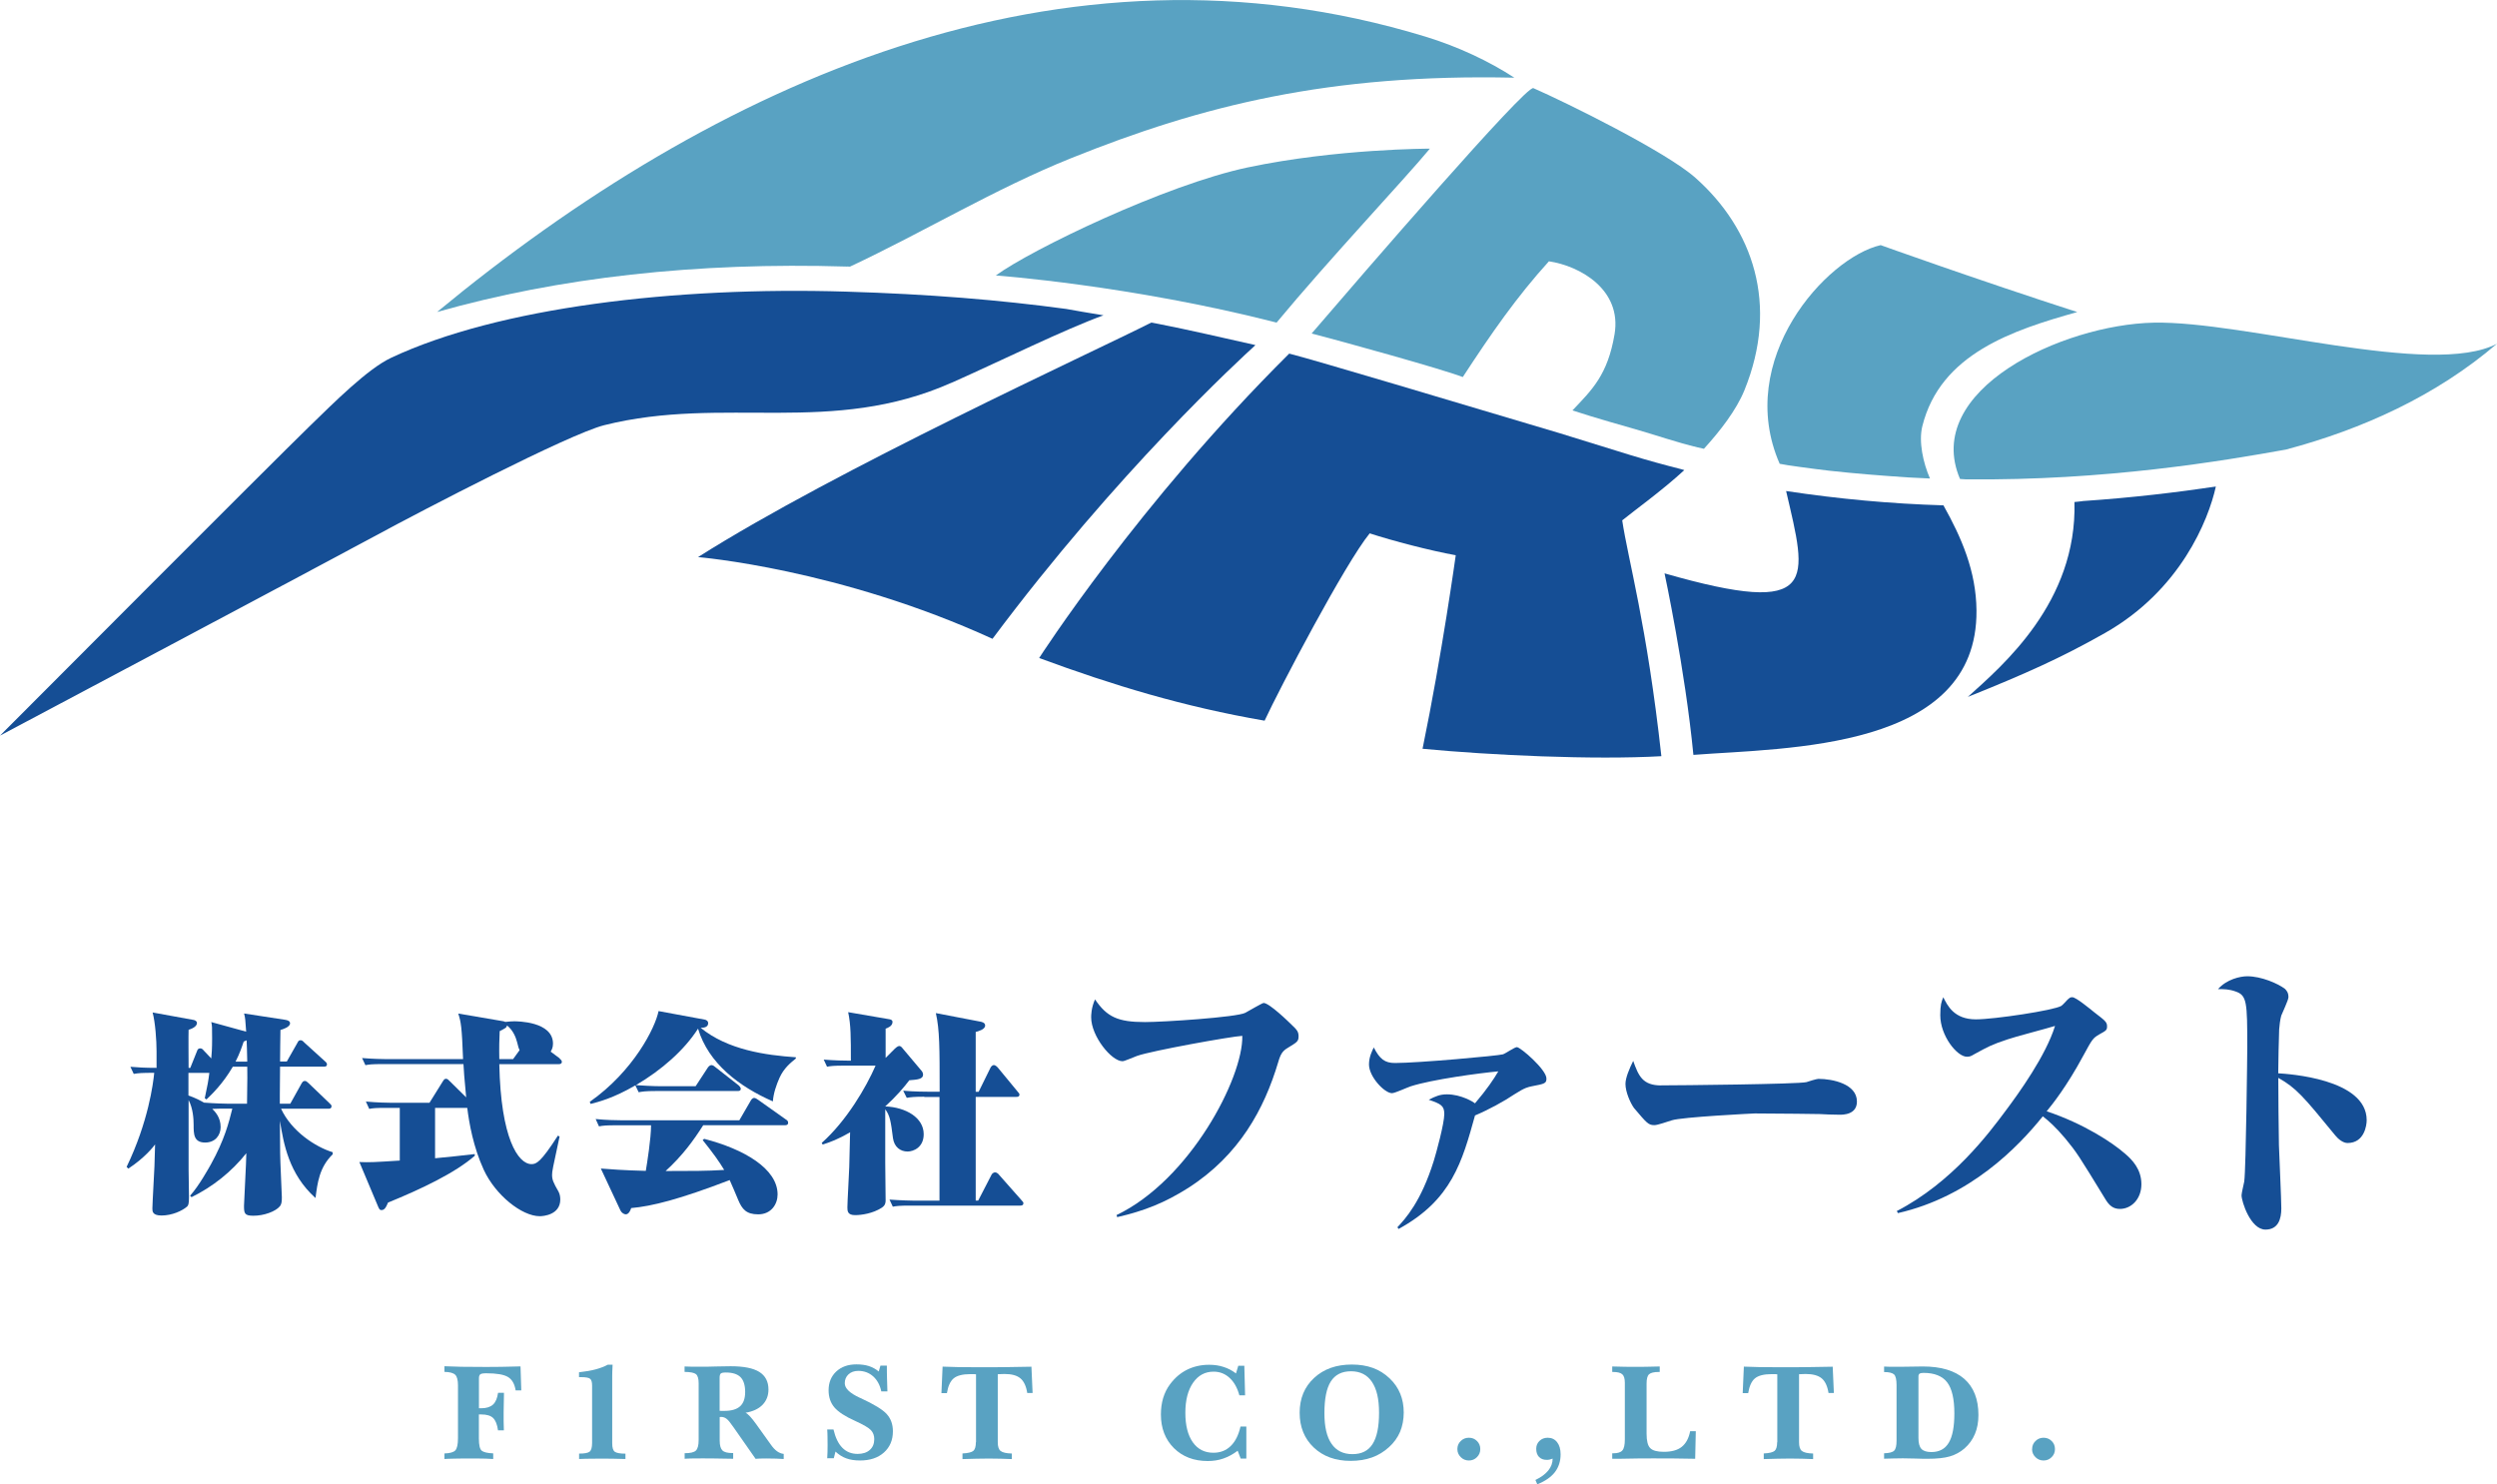 <?xml version="1.0" encoding="UTF-8"?><svg id="_レイヤー_2" xmlns="http://www.w3.org/2000/svg" viewBox="0 0 322.66 191.83"><defs><style>.cls-1{fill:#59a2c2;}.cls-1,.cls-2{stroke-width:0px;}.cls-2{fill:#154e95;}</style></defs><g id="_レイヤー_1-2"><path class="cls-2" d="M40.76,154.82c-3.43-3.08-4.11-7-4.59-9.97.03,2.08,0,2.3.03,4.19,0,.89.22,5.4.22,5.68,0,.54-.03.89-.24,1.16-.57.7-2.08,1.24-3.43,1.24-1.16,0-1.22-.3-1.22-1.3,0-.46.3-5.7.3-6.78-1.92,2.41-4.32,4.32-7.08,5.68l-.19-.19c1.16-1.27,2.46-3.65,2.68-4.03,1.78-3.22,2.32-5.38,2.78-7.22h-1.05c-.22,0-1.11,0-1.54.03.35.35,1.08,1.08,1.08,2.35,0,1.03-.67,2-2,2-1.49,0-1.49-1.11-1.49-2.3,0-.76-.08-2.11-.65-3.19v9c0,.51.05,3,.05,3.57,0,.92-.11,1.05-.24,1.19-.65.57-1.97,1.16-3.3,1.16-1.19,0-1.19-.54-1.19-.92,0-.05.03-.49.05-1.22.24-4.19.24-4.68.3-7.05-.16.24-1.35,1.76-3.46,3.13l-.22-.22c2.81-5.84,3.43-10.76,3.57-12.16-1.62,0-2,.03-2.65.14l-.43-.92c.86.08,1.92.14,3.38.14v-2.16c0-1.35-.16-3.7-.51-5l5.32.97c.16.03.41.16.41.38,0,.27-.22.62-1.08.89-.03.7,0,4.13,0,4.92h.22l.89-2.22c.05-.16.16-.3.38-.3s.3.08.49.3l.95,1c.05-.46.11-1.27.11-2.54,0-1.54,0-1.7-.11-2.16l4.51,1.24c-.11-1.57-.11-1.73-.27-2.35l5.27.81c.35.05.67.16.67.46,0,.49-.95.78-1.24.86-.03.59-.03,3.43-.05,4.08h.87l1.38-2.43c.08-.16.16-.32.38-.32.19,0,.27.05.51.3l2.62,2.38c.19.16.3.27.3.43,0,.3-.27.3-.41.3h-5.65c0,.54-.03,3.05-.03,3.65v1.14h1.35l1.46-2.62c.11-.16.19-.32.41-.32.19,0,.27.08.51.3l2.65,2.54c.22.22.3.27.3.43,0,.32-.3.32-.41.32h-6.11c1.35,2.92,4.46,4.95,6.67,5.62v.27c-1.73,1.68-1.97,3.7-2.22,5.65ZM30.09,137.85c-1.3,2.22-2.68,3.54-3.41,4.24l-.22-.16c.35-1.59.49-2.41.59-3.27h-2.7v2.92c1,.35,1.59.68,2,.92,1.38.11,2.81.14,3.08.14h2.49c.05-3.49.05-3.89.03-4.78h-1.86ZM31.87,134.45c-.11.05-.16.08-.38.16-.22.65-.49,1.49-1.05,2.59h1.51c-.03-1.51-.05-2-.08-2.76Z"/><path class="cls-2" d="M72.3,136.8c.24.19.3.3.3.43,0,.24-.19.3-.41.3h-7.67c.19,9.57,2.43,12.92,4.16,12.92.62,0,1.19-.22,3.41-3.68l.22.11c-.89,4.11-.97,4.51-.97,4.95,0,.62.13.95.84,2.19.19.35.22.78.22,1,0,2-2.22,2.16-2.65,2.16-2.32,0-5.73-2.73-7.24-6-1.35-2.95-1.89-6.03-2.13-8h-4.16v6.51c1.16-.11,4.13-.41,5.13-.54v.22c-2.54,2.22-6.92,4.3-11.21,6.05-.27.65-.46.97-.86.97-.22,0-.27-.14-.41-.43l-2.43-5.78c1.38.05,1.76.03,5.22-.19v-6.81h-1.68c-1.32,0-1.76.03-2.27.13l-.43-.95c1.43.14,2.92.16,3.19.16h5.03l1.73-2.78c.16-.27.27-.32.41-.32.22,0,.3.16.49.32l2.11,2.08c-.24-2.43-.32-3.68-.35-4.3h-10.4c-1.43,0-1.81.05-2.27.14l-.43-.92c1.35.11,2.68.14,3.19.14h9.86c-.16-4.24-.27-4.78-.62-5.89l5.86,1c.08.03.14.05.22.08.59-.05.76-.08,1.13-.08s5.03,0,5.03,2.89c0,.54-.19.84-.3,1.03l1.19.89ZM67.14,135.72c-.11-.22-.14-.3-.32-1.03-.16-.62-.51-1.54-1.3-2.16-.08.3-.16.32-.95.73-.05.95-.08,2.16-.05,3.62h1.78l.84-1.16Z"/><path class="cls-2" d="M100.73,139.29c-.43.97-.78,2-.86,3.05-4.32-1.89-8.32-4.89-9.67-9.4-1.76,2.76-4.7,5.35-8.03,7.3.62.05,2.24.14,3.13.14h4.59l1.59-2.43c.16-.24.38-.3.46-.3.19,0,.43.19.51.27l3,2.35s.27.24.27.43c0,.27-.19.3-.41.3h-10.51c-1.43,0-1.84.08-2.27.16l-.43-.89c-2.87,1.68-4.86,2.16-5.78,2.4l-.11-.27c5.65-3.97,8.46-9.57,8.89-11.73l6,1.11c.11.03.41.13.41.46,0,.57-.67.59-.97.59,3.49,2.86,8.4,3.54,12.3,3.81v.16c-.7.57-1.54,1.24-2.11,2.49ZM101.41,145.42h-10.54c-1.27,2-2.7,3.95-4.86,5.92,3.22,0,5.41,0,7.57-.14-.65-1.08-1.38-2.11-2.78-3.86l.19-.16c5.11,1.32,9.49,3.84,9.49,7.19,0,1.24-.81,2.57-2.51,2.57-1.54,0-2.08-.68-2.57-1.84-.16-.41-.95-2.24-1.11-2.59-6.49,2.49-10.03,3.38-12.73,3.62-.22.68-.51.81-.7.81-.24,0-.57-.24-.68-.49l-2.54-5.43c1.05.08,3.08.24,5.81.3.16-.95.68-4.19.68-5.89h-4.46c-1.32,0-1.7.03-2.27.14l-.43-.95c1.35.14,2.7.16,3.19.16h15.38l1.49-2.57c.13-.24.32-.32.43-.32.16,0,.43.19.54.27l3.54,2.51c.22.13.3.24.3.43,0,.27-.19.32-.41.32Z"/><path class="cls-2" d="M106.17,147.72c3.22-2.86,5.76-7.21,6.97-10h-4c-1.41,0-1.81.05-2.27.14l-.43-.92c1.35.11,2.65.14,3.51.14,0-3.03,0-4.62-.35-6.27l5.35.92c.14.03.38.08.38.35,0,.54-.65.78-.89.86v3.78l1.19-1.19c.08-.08.38-.35.57-.35s.35.19.43.3l2.41,2.86c.11.11.24.32.24.54,0,.59-.73.65-1.78.73-.7.92-1.65,2.05-3.11,3.38,2.68.11,4.97,1.46,4.97,3.59,0,1.73-1.35,2.24-2.08,2.24-.95,0-1.73-.59-1.89-1.73-.27-2.11-.38-2.92-1-3.73v6.89c0,.76.05,4.19.05,4.89,0,.32-.05.65-.51.95-1.13.73-2.59.95-3.43.95-.97,0-1-.51-1-1,0-.73.22-4.4.24-5.22,0-.7.11-3.84.11-4.49-1.62.95-2.57,1.27-3.54,1.59l-.13-.22ZM119.44,141.74c-1.35,0-1.7.05-2.27.14l-.46-.92c1.43.13,3,.13,3.22.13h1.49c0-5.65,0-8-.49-10.16l5.78,1.11c.13.03.59.11.59.49,0,.51-.84.73-1.22.84v7.73h.38l1.54-3.13s.16-.32.43-.32c.22,0,.46.27.49.3l2.54,3.08c.24.3.27.3.27.43,0,.27-.22.3-.41.3h-5.24v13.4h.32l1.73-3.35c.05-.11.24-.3.46-.3s.46.24.49.3l2.89,3.27c.22.27.27.27.27.41,0,.27-.19.32-.41.32h-14.19c-1.43,0-1.81.05-2.27.14l-.43-.92c1.41.11,2.97.14,3.19.14h3.27v-13.4h-1.97Z"/><path class="cls-2" d="M144.28,157.03c9.46-4.52,16.37-17.72,16.25-23.16-1.47.08-11.74,1.93-13.59,2.59-.54.19-1.62.69-1.89.69-1.43,0-4.05-3.24-4.05-5.67,0-.23,0-1.24.5-2.32,1.54,2.28,2.97,2.93,6.45,2.93,2.35,0,11.89-.62,12.97-1.2.35-.19,2.2-1.27,2.36-1.27.73,0,3.2,2.39,3.86,3.05.42.39.66.69.66,1.24,0,.69-.19.77-1.39,1.51-.66.39-.93.77-1.24,1.85-1.81,6.06-5.02,12.01-11.62,16.25-3.05,1.93-5.67,2.97-9.19,3.78l-.08-.27Z"/><path class="cls-2" d="M180.57,158.61c1.04-1.12,3.05-3.28,4.71-8.61.31-1,1.35-4.79,1.35-6.02,0-1.08-.42-1.31-2.01-1.85.89-.46,1.47-.7,2.35-.7,1.85,0,3.44,1,3.63,1.16,1.54-1.81,2.43-3.13,3.01-4.13-2.47.23-8.53,1.04-11.31,1.93-.39.12-2.05.89-2.43.89-.96,0-2.97-2.12-2.97-3.71,0-.96.39-1.74.62-2.2.77,1.51,1.43,2.01,2.74,2.01,2.97,0,13.32-.93,13.94-1.12.31-.08,1.51-.93,1.81-.93.46,0,3.82,2.9,3.82,4.05,0,.62-.19.69-1.85,1-.54.12-.89.15-2.28,1.04-1.31.89-3.36,2.01-5.1,2.74-1.66,5.98-3.01,10.92-9.88,14.67l-.15-.23Z"/><path class="cls-2" d="M214.67,140.27c2.2,0,17.76-.15,18.76-.42.23-.08,1.31-.42,1.54-.42,1.85,0,4.98.66,4.98,2.93,0,1.66-1.7,1.74-2.43,1.7-.39,0-2.01-.04-2.35-.08-.12,0-5.17-.08-8.42-.08-.12,0-9.46.46-10.73.89-.62.19-1.81.62-2.24.62-.77,0-.96-.23-2.66-2.24-.46-.66-1.08-2.05-1.08-3.09,0-.77.5-1.97,1-2.97.69,1.93,1.2,3.17,3.63,3.17Z"/><path class="cls-2" d="M245.09,156.52c7.18-3.71,11.93-10.08,14.05-12.93,1.74-2.32,5.21-7.14,6.41-11-.97.31-5.29,1.43-6.14,1.74-2.08.69-2.55.96-4.32,1.93-.39.23-.54.31-.93.31-1.27,0-3.44-2.7-3.44-5.37,0-1.35.15-1.74.39-2.32.54,1.08,1.39,2.86,4.21,2.86,2.35,0,10.08-1.16,11.04-1.74.19-.12.66-.66.81-.81.31-.27.35-.31.62-.31.46,0,2.24,1.47,2.86,1.97,1.47,1.12,1.62,1.27,1.62,1.81,0,.46-.12.54-.96,1-.89.5-.97.69-2.09,2.74-2.16,4.02-4.05,6.37-4.75,7.22,4.83,1.62,8.49,4.05,10.08,5.44.97.81,2.16,2.05,2.16,3.98s-1.31,3.2-2.78,3.2c-.85,0-1.39-.42-1.93-1.35-3.4-5.56-3.63-5.94-5.13-7.76-1.27-1.51-2.16-2.28-2.9-2.86-3.2,3.98-9.38,10.38-18.72,12.51l-.15-.27Z"/><path class="cls-2" d="M305.82,144.79c0,.66-.31,2.93-2.47,2.93-.58,0-1.2-.5-1.58-.97-4.17-5.1-5.06-6.14-7.37-7.45,0,3.13.04,5.64.08,8.69.04,1.31.31,7.03.31,8.18,0,1.35-.39,2.74-2.05,2.74-1.93,0-3.09-3.63-3.09-4.44,0-.27.31-1.54.35-1.78.23-1.78.39-16.79.39-17.33,0-5.83-.04-6.72-1.5-7.22-.85-.31-1.54-.31-2.28-.31,1.12-1.27,2.86-1.66,3.78-1.66,1.81,0,3.94.93,4.86,1.62.23.23.46.5.46,1.08,0,.39-.81,2.05-.93,2.39-.15.54-.23,1.27-.27,1.78-.04,1.31-.12,4.21-.12,5.67,1.24.08,11.43.69,11.43,6.06Z"/><path class="cls-2" d="M123.05,49.43c6.57-2.93,14.48-6.84,19.54-8.68-2.11-.36-3.46-.56-4.79-.82-8.62-1.17-17.79-1.92-28.45-2.24-22.2-.68-44.97,2.05-58.81,8.55-3.02,1.42-7.29,5.69-10.61,8.92C35.06,59.89,3.13,91.93,0,95.07c0,0,42.61-22.62,48.87-26.02,5.35-2.9,24.6-12.94,29.21-14.1,15.56-3.89,29.33,1.46,44.97-5.53Z"/><path class="cls-2" d="M162.24,44.61c-.07-.02-.15-.04-.22-.06-3.61-.81-8.58-1.96-12.33-2.69-.3-.06-.61-.11-.92-.17-7.74,3.91-40.7,18.99-58.57,30.31,0,0,18.24,1.49,38.05,10.56,16.12-21.59,31.98-36.14,33.98-37.96Z"/><path class="cls-2" d="M251.14,65.31c-6.8-.2-13.59-.83-20.34-1.85,2.69,11.59,4.45,16.42-15.71,10.64,0,0,2.66,12.4,3.73,23.46,12.13-.93,36.73-.59,36.58-18.66-.04-5.08-1.94-9.43-4.27-13.59Z"/><path class="cls-2" d="M217.66,60.76c-.11-.03-.25-.07-.36-.11-2.22-.56-4.44-1.17-6.66-1.85l-6.5-2.01c-.87-.27-1.69-.52-2.55-.79-14.21-4.23-31.27-9.34-34.84-10.26-.05-.01-.11-.03-.16-.04-19.47,19.33-32.31,39.34-32.31,39.34,9.56,3.53,18.69,6.3,29.13,8.1,1.94-4.18,10.41-20.33,13.58-24.21,2.94.96,7.76,2.22,11.12,2.83,0,0-1.77,12.79-4.29,25.01,8.7.83,22.09,1.46,30.86.96-1.87-17.01-4.31-25.44-5.06-30.48,1.5-1.22,5.29-3.96,8.03-6.5Z"/><path class="cls-2" d="M269.09,64.77c-.34.03-.69.09-1.03.11.35,12.95-9.28,21.13-13.78,25.19,7.34-2.95,12.01-5.02,17.74-8.27,9.71-5.51,13.35-14.56,14.31-18.92-4.91.73-10.72,1.44-17.25,1.88Z"/><path class="cls-1" d="M253.26,61.9c.23.02.49.03.74.05,18.14.19,33.27-2.39,41.4-3.85,9.88-2.63,19.39-6.94,27.26-13.68-8.46,4.44-32.55-2.96-44.35-2.72-11.8.24-29.95,8.7-25.04,20.2Z"/><path class="cls-1" d="M161.26,21.63c-10.7,2.26-28.05,10.66-32.58,13.97,0,0,17.4,1.26,36.28,6.09,6.86-8.27,16.48-18.46,19.81-22.48,0,0-12.05,0-23.5,2.42Z"/><path class="cls-1" d="M189.02,48.73c3.74-5.72,6.94-10.33,11.13-14.96,4.02.6,9.46,3.66,8.48,9.44-.89,5.24-2.9,7.16-5.44,9.83,2.89.96,7.23,2.17,8.09,2.42,2.76.79,5.33,1.7,8.09,2.36.27.07.54.12.81.18,2.09-2.3,4.18-4.98,5.23-7.56,4.51-11.09,1.09-20.88-6.34-27.47-3.83-3.4-16.81-9.78-20.93-11.58-.96-.42-22.14,24.12-28.65,31.71,3.83.99,16.91,4.61,19.53,5.63Z"/><path class="cls-1" d="M230.93,60.11c.56.09,1.12.16,1.67.24,1.28.18,2.56.34,3.83.49,3.36.37,6.71.63,10.13.86.95.05,1.89.1,2.83.14-.89-2.03-1.48-4.77-.99-6.75,2.33-9.38,11.72-12.43,20.02-14.76-13-4.2-25.4-8.65-25.4-8.65-7.02,1.59-18.94,14.8-13.05,28.26.32.05.65.12.98.17Z"/><path class="cls-1" d="M109.45,34.44c.13,0,.25.01.38.02,9.6-4.5,18.71-10.05,28.56-14.01,16.92-6.81,33.38-10.94,57.29-10.41-3.2-2.09-7.21-4-11.5-5.31-47.11-14.38-91.84,5.96-127.7,35.59,15.73-4.46,33.47-6.46,52.97-5.87Z"/><path class="cls-1" d="M57.43,188.57v-.73c.7-.02,1.17-.15,1.4-.39.23-.24.35-.77.35-1.59v-6.81c0-.69-.12-1.15-.36-1.38-.24-.23-.7-.36-1.39-.37v-.73c.64.03,1.37.05,2.18.07.81.01,1.79.02,2.94.02.94,0,1.79,0,2.56-.02.77-.01,1.49-.03,2.15-.05l.1,3.1h-.73c-.13-.83-.46-1.41-.99-1.73-.53-.32-1.47-.48-2.81-.48-.39,0-.64.04-.76.13-.12.08-.18.26-.18.51v3.88h.29c.67,0,1.17-.16,1.52-.47.34-.31.56-.82.66-1.53h.76v.26c-.02,1.05-.04,1.8-.04,2.24,0,.39,0,.77,0,1.16,0,.39.02.78.03,1.19h-.76c-.1-.76-.32-1.29-.64-1.6-.32-.3-.82-.45-1.5-.45-.04,0-.09,0-.16,0-.08,0-.13,0-.17,0v3.1c0,.85.12,1.37.36,1.58.24.2.74.32,1.49.35v.73c-.27-.02-.6-.04-.97-.05-.37-.01-.8-.02-1.29-.02-1.2,0-2.12,0-2.75.02-.64.01-1.07.03-1.3.05Z"/><path class="cls-1" d="M74.83,188.55v-.69c.7,0,1.15-.08,1.36-.25.21-.17.32-.54.32-1.12v-7.43c0-.44-.09-.74-.26-.87-.17-.14-.56-.21-1.18-.21h-.25v-.63c.82-.09,1.53-.21,2.13-.37s1.13-.36,1.59-.61h.62c-.02.35-.03.64-.04.89,0,.25-.01.45-.01.6v8.67c0,.57.11.93.33,1.09.22.16.68.25,1.38.25v.69c-.61-.02-1.16-.03-1.66-.04-.5,0-.94-.01-1.31-.01-.5,0-1.01,0-1.51.01-.51,0-1.01.02-1.51.04Z"/><path class="cls-1" d="M88.47,188.55v-.74c.72,0,1.21-.11,1.45-.34s.36-.69.36-1.38v-7.33c0-.59-.12-.98-.35-1.17-.23-.18-.72-.28-1.47-.29v-.7c.32.01.65.02.98.03.33,0,.78,0,1.33,0,.36,0,.95,0,1.76-.03.81-.02,1.44-.03,1.89-.03,1.67,0,2.9.24,3.69.73.79.49,1.19,1.25,1.19,2.28,0,.8-.26,1.45-.77,1.98-.51.52-1.24.86-2.19,1.02.3.13.77.63,1.4,1.51.08.1.13.18.17.24l1.72,2.4c.25.36.51.63.78.83.27.19.56.31.86.34v.66c-.25-.02-.58-.04-.97-.05-.39-.01-.82-.02-1.29-.02-.23,0-.46,0-.69.01-.23,0-.45.02-.68.04l-2.86-4.09c-.39-.57-.69-.94-.9-1.09-.21-.16-.45-.24-.71-.24-.02,0-.04,0-.08.01-.04,0-.07.01-.09.01v3.04c0,.62.12,1.04.35,1.27.23.23.66.34,1.3.34h.09v.74c-.99-.02-1.81-.03-2.46-.04-.65,0-1.14-.01-1.47-.01-.58,0-1.04,0-1.38.01-.34,0-.66.02-.96.04ZM93,182.33c.07,0,.15.01.23.01.09,0,.21,0,.36,0,.93,0,1.61-.2,2.05-.6.44-.4.65-1.02.65-1.86s-.2-1.5-.6-1.9c-.4-.4-1.03-.6-1.9-.6-.33,0-.55.04-.65.13-.1.09-.15.27-.15.56v4.25Z"/><path class="cls-1" d="M106.89,188.5c.02-.29.03-.57.04-.86,0-.28.01-.57.01-.86,0-.39,0-.75-.01-1.09,0-.34-.02-.65-.04-.95h.81c.25,1.06.63,1.85,1.15,2.37.52.53,1.18.79,1.97.79.66,0,1.19-.17,1.57-.51.39-.34.58-.81.58-1.4,0-.46-.14-.85-.43-1.16-.29-.31-.96-.7-2.01-1.18-1.3-.58-2.21-1.17-2.71-1.76-.5-.59-.75-1.33-.75-2.21,0-1,.33-1.81.99-2.43.66-.61,1.52-.92,2.6-.92.62,0,1.16.07,1.62.22.46.15.88.38,1.27.7l.22-.76h.83c0,.58,0,1.14.02,1.69.01.55.03,1.1.05,1.64h-.79c-.17-.82-.53-1.47-1.05-1.94-.53-.47-1.17-.71-1.92-.71-.52,0-.95.15-1.27.45-.32.3-.48.68-.48,1.15,0,.66.65,1.28,1.95,1.88.04.02.06.03.08.03,1.74.8,2.87,1.49,3.4,2.08.53.59.79,1.33.79,2.22,0,1.14-.39,2.05-1.16,2.74-.77.69-1.8,1.03-3.08,1.03-.7,0-1.3-.09-1.8-.28-.5-.18-.96-.48-1.38-.87l-.22.86h-.83Z"/><path class="cls-1" d="M126.12,186.39v-8.78c-.09-.01-.19-.02-.29-.02-.1,0-.25,0-.44,0-.99,0-1.71.18-2.15.54-.44.36-.73,1-.88,1.91h-.71l.15-3.42c.61.03,1.29.05,2.02.06.73.01,1.6.02,2.6.02,1.42,0,2.69,0,3.8-.02,1.12-.01,2.13-.03,3.06-.05l.15,3.4h-.69c-.14-.89-.44-1.53-.89-1.9-.45-.38-1.14-.56-2.07-.56-.16,0-.42.01-.79.03h-.06v8.79c0,.56.12.94.37,1.13.25.2.73.31,1.45.33v.72c-.47-.02-.95-.04-1.44-.05-.49-.01-1.01-.02-1.54-.02-.48,0-1.02,0-1.6.02-.58.01-1.18.03-1.8.05v-.73c.71-.03,1.18-.15,1.4-.33.22-.19.33-.56.33-1.12Z"/><path class="cls-1" d="M160.31,184.36h.74v4.14h-.73l-.39-1.01c-.61.46-1.22.79-1.86,1.01-.63.22-1.3.32-2.01.32-1.79,0-3.25-.56-4.37-1.67-1.12-1.12-1.68-2.57-1.68-4.35,0-.76.1-1.47.29-2.12.2-.65.49-1.25.89-1.78.62-.83,1.35-1.46,2.2-1.88.85-.42,1.8-.64,2.85-.64.67,0,1.3.09,1.87.28.57.18,1.11.46,1.6.84l.3-.99h.78l.1,3.82h-.74c-.26-.97-.68-1.72-1.27-2.26-.59-.54-1.27-.8-2.06-.8-1.11,0-1.99.48-2.65,1.43-.66.95-1,2.25-1,3.88s.32,2.9.96,3.81c.64.91,1.53,1.36,2.66,1.36.9,0,1.65-.29,2.24-.87.6-.58,1.02-1.42,1.27-2.53Z"/><path class="cls-1" d="M174.53,188.8c-1.97,0-3.56-.58-4.77-1.73-1.21-1.15-1.82-2.65-1.82-4.49s.62-3.35,1.87-4.5c1.25-1.16,2.87-1.73,4.88-1.73,1.01,0,1.92.15,2.72.44.8.29,1.52.74,2.16,1.35.61.58,1.07,1.24,1.37,1.98.3.73.45,1.55.45,2.43s-.16,1.74-.47,2.49c-.32.75-.8,1.41-1.44,1.99-.65.59-1.38,1.04-2.2,1.33-.82.29-1.74.44-2.76.44ZM171.14,182.64c0,1.74.3,3.06.92,3.95.61.89,1.51,1.34,2.7,1.34s2.04-.43,2.6-1.3c.56-.87.84-2.22.84-4.04s-.31-3.09-.92-4c-.61-.91-1.51-1.37-2.7-1.37s-2.05.44-2.61,1.31c-.56.88-.83,2.25-.83,4.11Z"/><path class="cls-1" d="M188.32,187.28c0-.41.14-.76.43-1.04.29-.29.64-.43,1.06-.43s.76.14,1.04.42c.29.28.43.63.43,1.05s-.14.75-.43,1.04c-.29.29-.63.43-1.04.43s-.76-.14-1.05-.43c-.29-.29-.44-.63-.44-1.04Z"/><path class="cls-1" d="M198.42,191.26c.73-.35,1.28-.76,1.65-1.22.37-.46.56-.97.56-1.53-.13.05-.25.09-.38.12-.13.03-.25.04-.38.04-.43,0-.76-.13-1-.38-.24-.25-.36-.6-.36-1.05,0-.41.14-.75.42-1.02.28-.27.64-.41,1.06-.41.51,0,.92.19,1.22.58.3.38.45.91.45,1.57,0,.89-.25,1.66-.74,2.3-.5.64-1.25,1.16-2.27,1.57l-.25-.57Z"/><path class="cls-1" d="M208.33,188.55v-.73h.14c.57,0,.96-.12,1.17-.37.21-.24.32-.71.32-1.41v-7.33c0-.54-.11-.9-.33-1.1-.22-.2-.62-.3-1.21-.3h-.09v-.71c.58.02,1.12.03,1.63.04.51,0,.99.01,1.43.01.33,0,.75,0,1.27-.01.52,0,1.12-.02,1.81-.04v.71h-.11c-.63,0-1.05.1-1.27.3-.22.2-.32.6-.32,1.2v6.48c0,.92.15,1.54.47,1.86.31.32.9.48,1.76.48,1,0,1.77-.21,2.31-.64.54-.43.91-1.1,1.09-2.02h.73l-.08,3.56c-.88-.02-1.78-.03-2.68-.04-.91,0-1.82-.01-2.73-.01-.63,0-1.31,0-2.04.01-.73,0-1.52.02-2.36.04-.05,0-.13,0-.23,0-.1,0-.17,0-.22,0-.05,0-.13,0-.23,0-.1,0-.18,0-.23,0Z"/><path class="cls-1" d="M229.66,186.39v-8.78c-.09-.01-.19-.02-.29-.02-.1,0-.25,0-.44,0-.99,0-1.71.18-2.15.54-.44.36-.73,1-.88,1.91h-.71l.15-3.42c.61.03,1.29.05,2.02.06.73.01,1.6.02,2.6.02,1.42,0,2.69,0,3.8-.02,1.12-.01,2.13-.03,3.06-.05l.15,3.4h-.69c-.14-.89-.44-1.53-.89-1.9s-1.14-.56-2.07-.56c-.16,0-.42.01-.79.03h-.06v8.79c0,.56.12.94.37,1.13.25.2.73.31,1.45.33v.72c-.47-.02-.95-.04-1.44-.05-.49-.01-1.01-.02-1.54-.02-.48,0-1.02,0-1.6.02-.58.01-1.18.03-1.8.05v-.73c.71-.03,1.18-.15,1.4-.33.22-.19.33-.56.33-1.12Z"/><path class="cls-1" d="M243.46,188.55v-.73c.66-.02,1.09-.13,1.3-.34.21-.21.31-.64.31-1.3v-7.18c0-.71-.11-1.17-.32-1.37-.22-.2-.64-.31-1.29-.31v-.71c.24.01.5.02.78.03.29,0,.72,0,1.29,0,.33,0,.82,0,1.48-.02.66-.01,1.14-.02,1.46-.02,2.35,0,4.13.54,5.35,1.6,1.22,1.07,1.83,2.63,1.83,4.68,0,.91-.15,1.73-.45,2.44-.3.72-.75,1.35-1.36,1.88-.54.47-1.17.81-1.88,1.02-.71.21-1.67.31-2.88.31-.34,0-.87,0-1.58-.03-.71-.02-1.25-.03-1.62-.03-.31,0-.74,0-1.29.02-.56.01-.94.02-1.14.03ZM247.9,185.85c0,.66.13,1.13.38,1.4.25.27.68.41,1.29.41,1.02,0,1.77-.4,2.25-1.21.48-.8.72-2.06.72-3.78,0-1.87-.31-3.21-.93-4.02-.62-.81-1.64-1.22-3.04-1.22-.25,0-.42.03-.52.1-.1.07-.15.19-.15.35v7.96Z"/><path class="cls-1" d="M262.59,187.28c0-.41.14-.76.43-1.04.29-.29.64-.43,1.05-.43s.76.14,1.04.42c.29.28.43.63.43,1.05s-.14.75-.43,1.04-.63.43-1.04.43-.76-.14-1.05-.43c-.29-.29-.44-.63-.44-1.04Z"/></g></svg>